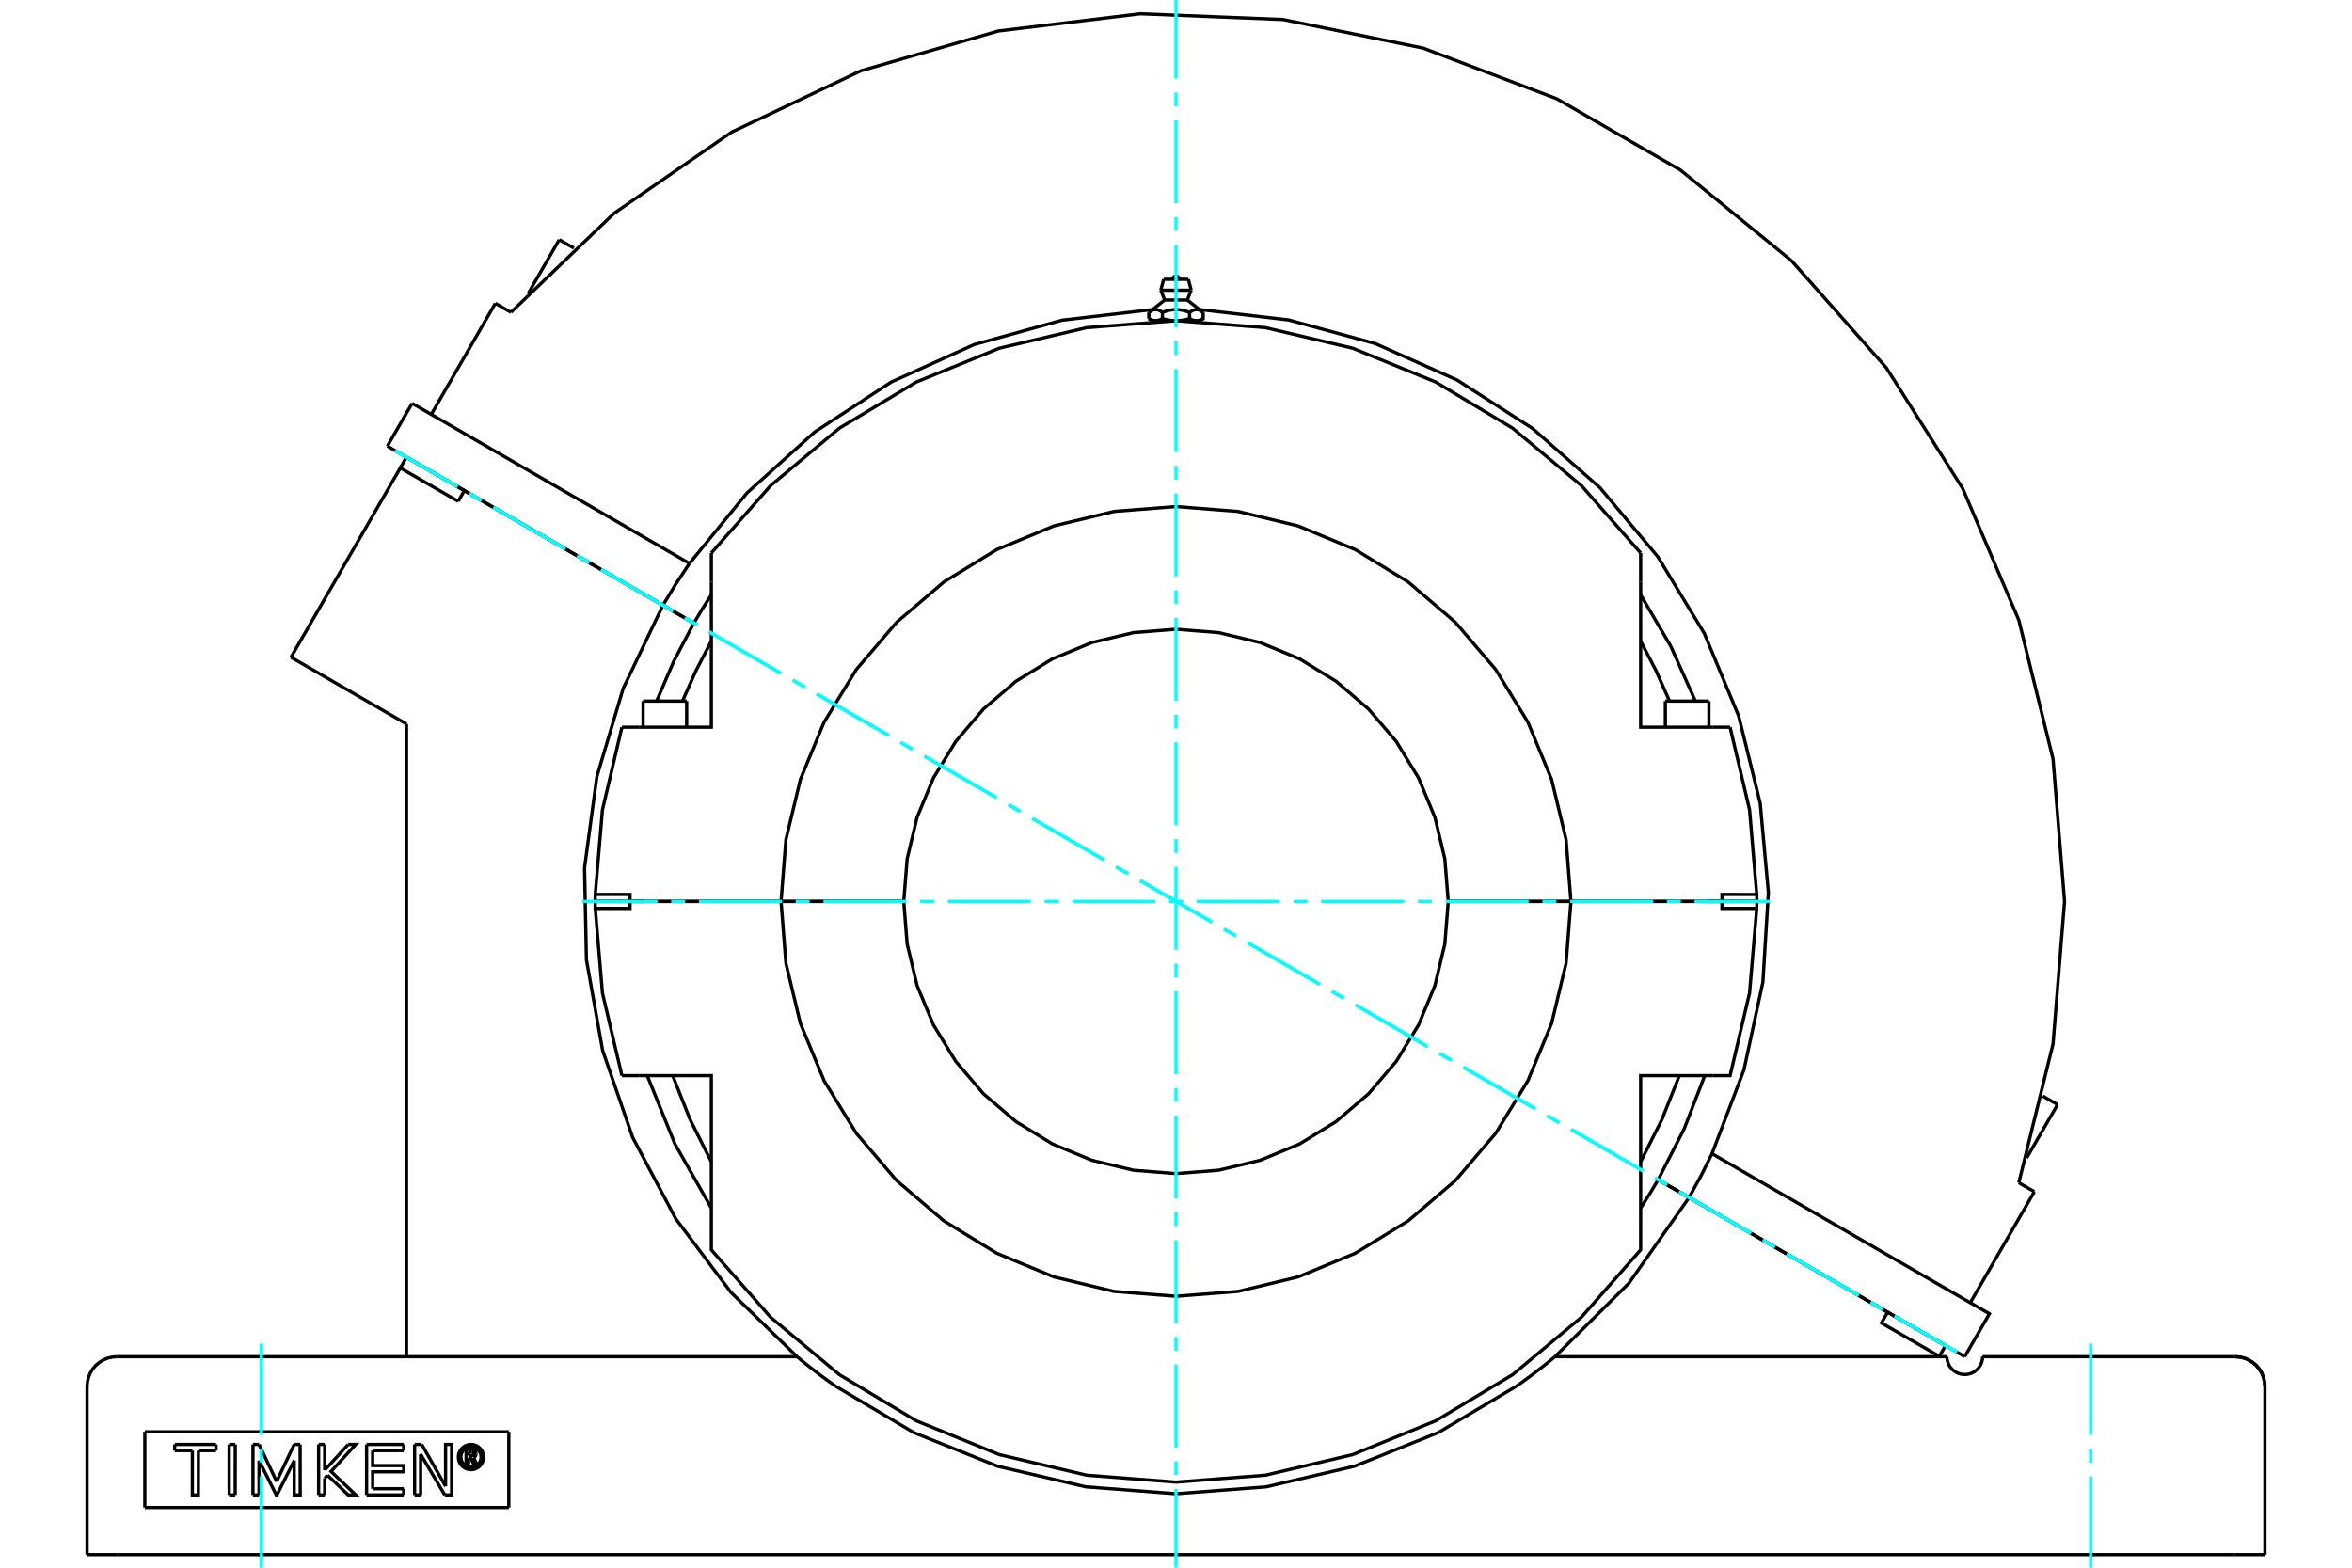 <?xml version="1.0" standalone="no"?>
<!DOCTYPE svg PUBLIC "-//W3C//DTD SVG 1.1//EN"
	"http://www.w3.org/Graphics/SVG/1.1/DTD/svg11.dtd">
<svg xmlns="http://www.w3.org/2000/svg" height="100%" width="100%" viewBox="0 0 36000 24000">
	<rect x="-1800" y="-1200" width="39600" height="26400" style="fill:#FFF"/>
	<g style="fill:none; fill-rule:evenodd" transform="matrix(1 0 0 1 0 0)">
		<g style="fill:none; stroke:#000; stroke-width:50; shape-rendering:geometricPrecision">
			<line x1="9479" y1="13800" x2="9528" y2="13800"/>
			<line x1="26472" y1="13800" x2="26521" y2="13800"/>
			<line x1="26153" y1="13800" x2="26177" y2="13800"/>
			<line x1="26890" y1="13800" x2="26357" y2="13800"/>
			<line x1="24045" y1="13800" x2="26357" y2="13800"/>
			<line x1="22167" y1="13800" x2="24045" y2="13800"/>
			<line x1="26153" y1="13800" x2="26411" y2="13800"/>
			<line x1="26177" y1="13800" x2="26226" y2="13800"/>
			<line x1="9110" y1="13800" x2="9643" y2="13800"/>
			<line x1="11955" y1="13800" x2="9643" y2="13800"/>
			<line x1="13833" y1="13800" x2="11955" y2="13800"/>
			<polyline points="9643,13800 9643,13907 9369,13907"/>
			<polyline points="9790,16467 10888,16467 10888,18692"/>
			<polyline points="25112,18692 25112,16467 26210,16467"/>
			<polyline points="26631,13907 26357,13907 26357,13800 24045,13800"/>
			<polyline points="9110,13800 9110,13854 9111,13907"/>
			<polyline points="9369,13907 9111,13907 9221,15202 9519,16467"/>
			<line x1="26889" y1="13907" x2="26631" y2="13907"/>
			<polyline points="26210,16467 26481,16467 26779,15202 26889,13907"/>
			<line x1="9519" y1="16467" x2="9790" y2="16467"/>
			<polyline points="25112,17786 25437,17140 25704,16467"/>
			<polyline points="10296,16467 10563,17140 10888,17786"/>
			<polyline points="10888,18692 10888,19134 11794,20165 12848,21045 14024,21751 15296,22269 16632,22584 18000,22690 19368,22584 20704,22269 21976,21751 23152,21045 24206,20165 25112,19134 25112,18692"/>
			<polyline points="26889,13907 26890,13854 26890,13800"/>
			<line x1="26357" y1="13800" x2="26890" y2="13800"/>
			<polyline points="26357,13800 26357,13693 26631,13693"/>
			<polyline points="26210,11133 25112,11133 25112,8908"/>
			<polyline points="10888,8908 10888,11133 9790,11133"/>
			<polyline points="9369,13693 9643,13693 9643,13800 11955,13800"/>
			<line x1="9790" y1="11133" x2="9519" y2="11133"/>
			<polyline points="25112,8466 24206,7435 23152,6555 21976,5849 20704,5331 19368,5016 18000,4910 16632,5016 15296,5331 14024,5849 12848,6555 11794,7435 10888,8466"/>
			<line x1="26481" y1="11133" x2="26210" y2="11133"/>
			<line x1="9111" y1="13693" x2="9369" y2="13693"/>
			<polyline points="9111,13693 9110,13746 9110,13800"/>
			<line x1="9643" y1="13800" x2="9110" y2="13800"/>
			<polyline points="9519,11133 9221,12398 9111,13693"/>
			<polyline points="26890,13800 26890,13746 26889,13693"/>
			<polyline points="26631,13693 26889,13693 26779,12398 26481,11133"/>
			<polyline points="10888,9814 10653,10267 10446,10733"/>
			<line x1="10888" y1="8466" x2="10888" y2="8908"/>
			<line x1="25112" y1="8908" x2="25112" y2="8466"/>
			<polyline points="25554,10733 25347,10267 25112,9814"/>
			<line x1="9823" y1="13800" x2="9847" y2="13800"/>
			<line x1="9774" y1="13800" x2="9823" y2="13800"/>
			<line x1="25490" y1="10733" x2="26157" y2="10733"/>
			<line x1="9843" y1="10733" x2="10510" y2="10733"/>
			<polyline points="17688,4909 17685,4909 17682,4909 17679,4909 17676,4909 17673,4909 17671,4908 17668,4908 17665,4908 17662,4907 17659,4907 17656,4906 17653,4906 17651,4905 17648,4904 17645,4904 17642,4903 17639,4902 17636,4901 17633,4900 17630,4899 17627,4898 17624,4897 17621,4896 17618,4894 17615,4893 17612,4892 17609,4890 17606,4889 17603,4887 17600,4886 17597,4884 17593,4883 17590,4881 17587,4879 17584,4877"/>
			<polyline points="17792,4877 17788,4879 17785,4881 17782,4883 17779,4884 17776,4886 17772,4887 17769,4889 17766,4890 17763,4892 17760,4893 17757,4894 17754,4896 17751,4897 17748,4898 17745,4899 17742,4900 17739,4901 17736,4902 17733,4903 17731,4904 17728,4904 17725,4905 17722,4906 17719,4906 17716,4907 17713,4907 17710,4908 17708,4908 17705,4908 17702,4909 17699,4909 17696,4909 17693,4909 17691,4909 17688,4909"/>
			<line x1="17792" y1="4877" x2="17792" y2="4783"/>
			<polyline points="17584,4783 17590,4778 17597,4773 17603,4769 17610,4765 17616,4761 17622,4758 17628,4754 17634,4752 17640,4749 17646,4747 17651,4745 17657,4744 17663,4742 17668,4741 17674,4740 17679,4740 17685,4740 17690,4740 17696,4740 17701,4740 17707,4741 17713,4742 17718,4744 17724,4745 17730,4747 17735,4749 17741,4752 17747,4754 17753,4758 17759,4761 17766,4765 17772,4769 17778,4773 17785,4778 17792,4783"/>
			<line x1="17584" y1="4783" x2="17584" y2="4877"/>
			<line x1="17827" y1="4593" x2="18173" y2="4593"/>
			<polyline points="17792,4783 17805,4778 17819,4773 17832,4769 17844,4765 17857,4761 17869,4758 17881,4754 17893,4752 17905,4749 17916,4747 17927,4745 17939,4744 17950,4742 17961,4741 17972,4740 17983,4740 17994,4740 18006,4740 18017,4740 18028,4740 18039,4741 18050,4742 18061,4744 18073,4745 18084,4747 18095,4749 18107,4752 18119,4754 18131,4758 18143,4761 18156,4765 18168,4769 18181,4773 18195,4778 18208,4783 18215,4778 18222,4773 18228,4769 18234,4765 18241,4761 18247,4758 18253,4754 18259,4752 18265,4749 18270,4747 18276,4745 18282,4744 18287,4742 18293,4741 18299,4740 18304,4740 18310,4740 18315,4740 18321,4740 18326,4740 18332,4741 18337,4742 18343,4744 18349,4745 18354,4747 18360,4749 18366,4752 18372,4754 18378,4758 18384,4761 18390,4765 18397,4769 18403,4773 18410,4778 18416,4783"/>
			<polyline points="17688,4909 18000,4909 17994,4909 17989,4909 17983,4909 17977,4909 17971,4909 17966,4908 17960,4908 17954,4908 17949,4907 17943,4907 17937,4906 17931,4906 17926,4905 17920,4904 17914,4904 17908,4903 17903,4902 17897,4901 17891,4900 17885,4899 17879,4898 17873,4897 17867,4896 17861,4894 17855,4893 17849,4892 17843,4890 17837,4889 17830,4887 17824,4886 17818,4884 17811,4883 17805,4881 17798,4879 17792,4877"/>
			<line x1="17639" y1="4909" x2="17688" y2="4909"/>
			<polyline points="18416,4783 18416,4877 18413,4879 18410,4881 18407,4883 18403,4884 18400,4886 18397,4887 18394,4889 18391,4890 18388,4892 18385,4893 18382,4894 18379,4896 18376,4897 18373,4898 18370,4899 18367,4900 18364,4901 18361,4902 18358,4903 18355,4904 18352,4904 18349,4905 18347,4906 18344,4906 18341,4907 18338,4907 18335,4908 18332,4908 18329,4908 18327,4909 18324,4909 18321,4909 18318,4909 18315,4909 18312,4909 18361,4909"/>
			<polyline points="18312,4909 18309,4909 18307,4909 18304,4909 18301,4909 18298,4909 18295,4908 18292,4908 18290,4908 18287,4907 18284,4907 18281,4906 18278,4906 18275,4905 18272,4904 18269,4904 18267,4903 18264,4902 18261,4901 18258,4900 18255,4899 18252,4898 18249,4897 18246,4896 18243,4894 18240,4893 18237,4892 18234,4890 18231,4889 18228,4887 18224,4886 18221,4884 18218,4883 18215,4881 18212,4879 18208,4877"/>
			<polyline points="18208,4783 18208,4877 18202,4879 18195,4881 18189,4883 18182,4884 18176,4886 18170,4887 18163,4889 18157,4890 18151,4892 18145,4893 18139,4894 18133,4896 18127,4897 18121,4898 18115,4899 18109,4900 18103,4901 18097,4902 18092,4903 18086,4904 18080,4904 18074,4905 18069,4906 18063,4906 18057,4907 18051,4907 18046,4908 18040,4908 18034,4908 18029,4909 18023,4909 18017,4909 18011,4909 18006,4909 18000,4909 18312,4909"/>
			<line x1="17767" y1="4443" x2="18233" y2="4443"/>
			<line x1="17811" y1="4276" x2="18189" y2="4276"/>
			<line x1="9589" y1="13800" x2="9847" y2="13800"/>
			<line x1="11955" y1="13800" x2="13833" y2="13800"/>
			<polyline points="22167,13800 22115,13148 21963,12512 21712,11908 21371,11351 20946,10854 20449,10429 19892,10087 19288,9837 18652,9685 18000,9633 17348,9685 16712,9837 16108,10087 15551,10429 15054,10854 14629,11351 14288,11908 14037,12512 13885,13148 13833,13800"/>
			<polyline points="24045,13800 23971,12854 23749,11932 23386,11055 22891,10247 22274,9525 21553,8909 20744,8414 19868,8051 18946,7829 18000,7755 17054,7829 16132,8051 15256,8414 14447,8909 13726,9525 13109,10247 12614,11055 12251,11932 12029,12854 11955,13800"/>
			<line x1="24045" y1="13800" x2="22167" y2="13800"/>
			<polyline points="13833,13800 13885,14452 14037,15088 14288,15692 14629,16249 15054,16746 15551,17171 16108,17513 16712,17763 17348,17915 18000,17967 18652,17915 19288,17763 19892,17513 20449,17171 20946,16746 21371,16249 21712,15692 21963,15088 22115,14452 22167,13800"/>
			<polyline points="11955,13800 12029,14746 12251,15668 12614,16545 13109,17353 13726,18075 14447,18691 15256,19186 16132,19549 17054,19771 18000,19845 18946,19771 19868,19549 20744,19186 21553,18691 22274,18075 22891,17353 23386,16545 23749,15668 23971,14746 24045,13800"/>
			<line x1="8560" y1="3670" x2="8784" y2="3799"/>
			<line x1="31269" y1="16781" x2="31493" y2="16910"/>
			<line x1="10147" y1="9266" x2="10621" y2="9539"/>
			<line x1="5929" y1="6830" x2="10147" y2="9266"/>
			<line x1="25853" y1="18333" x2="30072" y2="20769"/>
			<line x1="25380" y1="18060" x2="25853" y2="18333"/>
			<line x1="6308" y1="6175" x2="5929" y2="6830"/>
			<polyline points="10553,8626 10344,8941 10147,9266"/>
			<line x1="6308" y1="6175" x2="10553" y2="8626"/>
			<polyline points="10888,9106 10751,9320 10621,9539"/>
			<polyline points="25950,10733 25575,9897 25112,9106"/>
			<polyline points="25380,18060 25778,17282 26093,16467"/>
			<polyline points="25853,18333 26036,18001 26204,17662 26693,16379 26983,15036 27067,13665 26942,12297 26613,10964 26086,9696 25373,8521 24491,7468 23460,6561 22304,5819 21050,5260 19725,4898 18360,4739"/>
			<polyline points="17640,4739 16254,4902 14910,5275 13639,5850 12472,6612 11435,7545 10553,8626"/>
			<line x1="31138" y1="18244" x2="30157" y2="19944"/>
			<line x1="30900" y1="18107" x2="31138" y2="18244"/>
			<polyline points="30900,18107 31424,15982 31600,13800 31424,11619 30900,9493 30042,7480 28872,5630 27421,3992 25726,2607 23830,1513 21784,737 19639,299 17452,211 15279,475 13177,1084 11200,2022 9398,3266 7820,4782"/>
			<line x1="7582" y1="4644" x2="7820" y2="4782"/>
			<line x1="7582" y1="4644" x2="6601" y2="6344"/>
			<polyline points="26204,17662 30450,20113 30072,20769"/>
			<line x1="2217" y1="21920" x2="2217" y2="23079"/>
			<line x1="7788" y1="23079" x2="2217" y2="23079"/>
			<line x1="7788" y1="21920" x2="7788" y2="23079"/>
			<line x1="2217" y1="21920" x2="7788" y2="21920"/>
			<polyline points="7402,22306 7400,22276 7392,22247 7381,22219 7365,22193 7345,22170 7322,22150 7296,22134 7268,22123 7239,22115 7209,22113 7179,22115 7149,22123 7121,22134 7095,22150 7072,22170 7052,22193 7037,22219 7025,22247 7018,22276 7016,22306 7018,22336 7025,22366 7037,22394 7052,22420 7072,22443 7095,22462 7121,22478 7149,22490 7179,22497 7209,22499 7239,22497 7268,22490 7296,22478 7322,22462 7345,22443 7365,22420 7381,22394 7392,22366 7400,22336 7402,22306"/>
			<polyline points="7363,22306 7361,22282 7356,22258 7346,22236 7334,22215 7318,22197 7300,22181 7279,22169 7256,22159 7233,22154 7209,22152 7185,22154 7161,22159 7139,22169 7118,22181 7099,22197 7084,22215 7071,22236 7062,22258 7056,22282 7054,22306 7056,22330 7062,22354 7071,22376 7084,22397 7099,22415 7118,22431 7139,22444 7161,22453 7185,22459 7209,22461 7233,22459 7256,22453 7279,22444 7300,22431 7318,22415 7334,22397 7346,22376 7356,22354 7361,22330 7363,22306"/>
			<line x1="6455" y1="22113" x2="6820" y2="22753"/>
			<line x1="6346" y1="22113" x2="6455" y2="22113"/>
			<line x1="6346" y1="22886" x2="6346" y2="22113"/>
			<line x1="6438" y1="22886" x2="6346" y2="22886"/>
			<line x1="6438" y1="22263" x2="6438" y2="22886"/>
			<line x1="6808" y1="22886" x2="6438" y2="22263"/>
			<polyline points="6820,22753 6820,22113 6913,22113 6913,22886 6808,22886"/>
			<line x1="4970" y1="22507" x2="5330" y2="22113"/>
			<line x1="4970" y1="22113" x2="4970" y2="22507"/>
			<line x1="4877" y1="22113" x2="4970" y2="22113"/>
			<line x1="4877" y1="22886" x2="4877" y2="22113"/>
			<line x1="4970" y1="22886" x2="4877" y2="22886"/>
			<line x1="4970" y1="22632" x2="4970" y2="22886"/>
			<line x1="5013" y1="22585" x2="4970" y2="22632"/>
			<polyline points="5330,22113 5445,22113 5067,22527 5445,22886 5330,22886 5013,22585"/>
			<line x1="3600" y1="22886" x2="3508" y2="22886"/>
			<line x1="3601" y1="22113" x2="3600" y2="22886"/>
			<line x1="3508" y1="22113" x2="3601" y2="22113"/>
			<line x1="3508" y1="22886" x2="3508" y2="22113"/>
			<line x1="3306" y1="22208" x2="3037" y2="22208"/>
			<line x1="3306" y1="22113" x2="3306" y2="22208"/>
			<line x1="2674" y1="22113" x2="3306" y2="22113"/>
			<line x1="2674" y1="22208" x2="2674" y2="22113"/>
			<line x1="2944" y1="22208" x2="2674" y2="22208"/>
			<polyline points="3037,22208 3036,22886 2944,22886 2944,22208"/>
			<line x1="4503" y1="22113" x2="4594" y2="22113"/>
			<line x1="4234" y1="22681" x2="4503" y2="22113"/>
			<line x1="3965" y1="22113" x2="4234" y2="22681"/>
			<line x1="3872" y1="22113" x2="3965" y2="22113"/>
			<line x1="3872" y1="22886" x2="3872" y2="22113"/>
			<line x1="3965" y1="22886" x2="3872" y2="22886"/>
			<line x1="3965" y1="22361" x2="3965" y2="22886"/>
			<polyline points="4594,22113 4595,22886 4503,22886 4503,22361 4239,22886 4229,22886 3965,22361"/>
			<line x1="6179" y1="22208" x2="5704" y2="22208"/>
			<line x1="6179" y1="22113" x2="6179" y2="22208"/>
			<line x1="5611" y1="22113" x2="6179" y2="22113"/>
			<line x1="5611" y1="22886" x2="5611" y2="22113"/>
			<line x1="6179" y1="22886" x2="5611" y2="22886"/>
			<line x1="6179" y1="22791" x2="6179" y2="22886"/>
			<line x1="5704" y1="22791" x2="6179" y2="22791"/>
			<polyline points="5704,22208 5704,22437 6179,22437 6179,22532 5704,22532 5704,22791"/>
			<line x1="7171" y1="22227" x2="7171" y2="22283"/>
			<line x1="7222" y1="22227" x2="7171" y2="22227"/>
			<polyline points="7251,22255 7250,22250 7249,22246 7247,22242 7245,22238 7242,22235 7238,22232 7235,22230 7230,22228 7226,22227 7222,22227"/>
			<line x1="7287" y1="22255" x2="7251" y2="22255"/>
			<polyline points="7287,22255 7286,22244 7283,22234 7279,22225 7273,22216 7266,22208 7258,22202 7249,22196 7239,22193 7229,22191 7218,22191"/>
			<line x1="7134" y1="22191" x2="7218" y2="22191"/>
			<line x1="7134" y1="22417" x2="7134" y2="22191"/>
			<line x1="7172" y1="22417" x2="7134" y2="22417"/>
			<line x1="7172" y1="22320" x2="7172" y2="22417"/>
			<polyline points="7171,22283 7222,22283 7227,22283 7231,22282 7235,22280 7239,22278 7242,22275 7245,22272 7247,22268 7249,22264 7250,22260 7251,22256 7287,22256"/>
			<polyline points="7247,22315 7257,22310 7265,22303 7273,22295 7279,22286 7283,22277 7286,22266 7287,22256"/>
			<polyline points="7247,22315 7300,22421 7254,22421 7204,22320 7172,22320"/>
			<line x1="30345" y1="20770" x2="34212" y2="20770"/>
			<polyline points="29800,20770 29800,20772 29800,20776 29800,20785 29801,20796 29803,20811 29806,20828 29811,20848 29819,20870 29830,20895 29845,20921 29865,20946 29887,20970 29915,20993 29946,21012 29980,21027 30017,21037 30054,21042 30091,21042 30128,21037 30164,21027 30199,21012 30230,20993 30257,20970 30280,20946 30299,20921 30315,20895 30326,20870 30334,20848 30339,20828 30342,20811 30344,20796 30345,20785 30345,20776 30345,20772 30345,20770"/>
			<polyline points="29778,20600 29683,20764 29680,20770"/>
			<line x1="6222" y1="11083" x2="4454" y2="10062"/>
			<line x1="6222" y1="11083" x2="6222" y2="20770"/>
			<line x1="34667" y1="23800" x2="34667" y2="21224"/>
			<line x1="1333" y1="23800" x2="1333" y2="21224"/>
			<line x1="1788" y1="23800" x2="1333" y2="23800"/>
			<polyline points="12794,21224 13985,21931 15270,22447 16619,22762 18000,22868 19381,22762 20730,22447 22015,21931 23206,21224"/>
			<line x1="34212" y1="23800" x2="1788" y2="23800"/>
			<line x1="34667" y1="23800" x2="34212" y2="23800"/>
			<polyline points="34667,21224 34661,21153 34644,21084 34617,21018 34580,20957 34534,20903 34479,20857 34419,20820 34353,20792 34283,20776 34212,20770"/>
			<polyline points="7013,7675 6127,7164 4454,10062"/>
			<polyline points="10147,9266 9539,10538 9136,11888 8947,13285 8976,14694 9224,16082 9684,17414 10344,18659 11190,19787 12200,20770"/>
			<polyline points="10147,9266 7107,7511 7013,7675"/>
			<polyline points="12794,21224 12772,21209 12750,21194 12728,21178 12706,21162 12683,21146 12661,21129 12638,21113 12616,21096 12593,21080 12571,21063 12549,21047 12527,21030 12506,21014 12485,20998 12464,20982 12444,20966 12424,20950 12404,20935 12385,20920 12367,20906 12349,20892 12332,20878 12316,20865 12300,20852 12284,20840 12270,20828 12256,20817 12243,20806 12232,20797 12223,20789 12214,20782 12208,20777 12203,20773 12201,20771 12200,20770"/>
			<line x1="1788" y1="20770" x2="12200" y2="20770"/>
			<polyline points="23800,20770 23799,20771 23797,20773 23792,20777 23786,20782 23777,20789 23768,20797 23757,20806 23744,20817 23730,20828 23716,20840 23700,20852 23684,20865 23668,20878 23651,20892 23633,20906 23615,20920 23596,20935 23576,20950 23556,20966 23536,20982 23515,20998 23494,21014 23473,21030 23451,21047 23429,21063 23407,21080 23384,21096 23362,21113 23339,21129 23317,21146 23294,21162 23272,21178 23250,21194 23228,21209 23206,21224"/>
			<line x1="23800" y1="20770" x2="29800" y2="20770"/>
			<line x1="6127" y1="7164" x2="6222" y2="7000"/>
			<line x1="7107" y1="7511" x2="6222" y2="7000"/>
			<polyline points="29683,20764 28798,20253 28893,20089 25853,18334"/>
			<polyline points="23800,20770 24934,19643 25853,18334"/>
			<line x1="29778" y1="20600" x2="28893" y2="20089"/>
			<line x1="25853" y1="18334" x2="25380" y2="18061"/>
			<polyline points="25112,18494 25249,18279 25380,18061"/>
			<polyline points="9907,16467 10330,17513 10888,18494"/>
			<polyline points="10620,9539 10312,10125 10050,10733"/>
			<line x1="10620" y1="9539" x2="10147" y2="9266"/>
			<line x1="25623" y1="13800" x2="25623" y2="13800"/>
			<line x1="26023" y1="13800" x2="26023" y2="13800"/>
			<line x1="25490" y1="10733" x2="25490" y2="11133"/>
			<line x1="26157" y1="11133" x2="26157" y2="10733"/>
			<line x1="9977" y1="13800" x2="9977" y2="13800"/>
			<line x1="10377" y1="13800" x2="10377" y2="13800"/>
			<line x1="9843" y1="10733" x2="9843" y2="11133"/>
			<line x1="10510" y1="11133" x2="10510" y2="10733"/>
			<polyline points="18050,4276 18049,4268 18048,4261 18045,4253 18040,4247 18035,4241 18029,4236 18023,4231 18015,4228 18008,4227 18000,4226 17992,4227 17985,4228 17977,4231 17971,4236 17965,4241 17960,4247 17955,4253 17952,4261 17951,4268 17950,4276"/>
			<line x1="17827" y1="4593" x2="17584" y2="4783"/>
			<line x1="18416" y1="4783" x2="18173" y2="4593"/>
			<line x1="17584" y1="4877" x2="17639" y2="4909"/>
			<line x1="18361" y1="4909" x2="18416" y2="4877"/>
			<line x1="17676" y1="4909" x2="17676" y2="4916"/>
			<line x1="18324" y1="4916" x2="18324" y2="4909"/>
			<line x1="17767" y1="4443" x2="17827" y2="4593"/>
			<line x1="18173" y1="4593" x2="18233" y2="4443"/>
			<line x1="17811" y1="4276" x2="17767" y2="4443"/>
			<line x1="18233" y1="4443" x2="18189" y2="4276"/>
			<line x1="6823" y1="7346" x2="6822" y2="7347"/>
			<line x1="8560" y1="3670" x2="8088" y2="4488"/>
			<line x1="28023" y1="19586" x2="28023" y2="19587"/>
			<line x1="31020" y1="17728" x2="31493" y2="16910"/>
			<polyline points="1788,20770 1717,20776 1647,20792 1581,20820 1521,20857 1466,20903 1420,20957 1383,21018 1356,21084 1339,21153 1333,21224"/>
			<polyline points="34667,21224 34661,21153 34644,21084 34617,21018 34580,20957 34534,20903 34479,20857 34419,20820 34353,20792 34283,20776 34212,20770"/>
		</g>
		<g style="fill:none; stroke:#0FF; stroke-width:50; shape-rendering:geometricPrecision">
			<line x1="18000" y1="24000" x2="18000" y2="22795"/>
			<line x1="18000" y1="22583" x2="18000" y2="22372"/>
			<line x1="18000" y1="22160" x2="18000" y2="20890"/>
			<line x1="18000" y1="20678" x2="18000" y2="20467"/>
			<line x1="18000" y1="20255" x2="18000" y2="18985"/>
			<line x1="18000" y1="18773" x2="18000" y2="18562"/>
			<line x1="18000" y1="18350" x2="18000" y2="17080"/>
			<line x1="18000" y1="16868" x2="18000" y2="16657"/>
			<line x1="18000" y1="16445" x2="18000" y2="15175"/>
			<line x1="18000" y1="14963" x2="18000" y2="14752"/>
			<line x1="18000" y1="14540" x2="18000" y2="13270"/>
			<line x1="18000" y1="13058" x2="18000" y2="12847"/>
			<line x1="18000" y1="12635" x2="18000" y2="11365"/>
			<line x1="18000" y1="11153" x2="18000" y2="10942"/>
			<line x1="18000" y1="10730" x2="18000" y2="9460"/>
			<line x1="18000" y1="9248" x2="18000" y2="9037"/>
			<line x1="18000" y1="8825" x2="18000" y2="7555"/>
			<line x1="18000" y1="7343" x2="18000" y2="7132"/>
			<line x1="18000" y1="6920" x2="18000" y2="5650"/>
			<line x1="18000" y1="5438" x2="18000" y2="5227"/>
			<line x1="18000" y1="5015" x2="18000" y2="3745"/>
			<line x1="18000" y1="3533" x2="18000" y2="3322"/>
			<line x1="18000" y1="3110" x2="18000" y2="1840"/>
			<line x1="18000" y1="1628" x2="18000" y2="1417"/>
			<line x1="18000" y1="1205" x2="18000" y2="0"/>
			<line x1="8910" y1="13800" x2="10063" y2="13800"/>
			<line x1="10274" y1="13800" x2="10486" y2="13800"/>
			<line x1="10698" y1="13800" x2="11968" y2="13800"/>
			<line x1="12179" y1="13800" x2="12391" y2="13800"/>
			<line x1="12603" y1="13800" x2="13873" y2="13800"/>
			<line x1="14084" y1="13800" x2="14296" y2="13800"/>
			<line x1="14508" y1="13800" x2="15778" y2="13800"/>
			<line x1="15989" y1="13800" x2="16201" y2="13800"/>
			<line x1="16413" y1="13800" x2="17683" y2="13800"/>
			<line x1="17894" y1="13800" x2="18106" y2="13800"/>
			<line x1="18317" y1="13800" x2="19587" y2="13800"/>
			<line x1="19799" y1="13800" x2="20011" y2="13800"/>
			<line x1="20222" y1="13800" x2="21492" y2="13800"/>
			<line x1="21704" y1="13800" x2="21916" y2="13800"/>
			<line x1="22127" y1="13800" x2="23397" y2="13800"/>
			<line x1="23609" y1="13800" x2="23821" y2="13800"/>
			<line x1="24032" y1="13800" x2="25302" y2="13800"/>
			<line x1="25514" y1="13800" x2="25726" y2="13800"/>
			<line x1="25937" y1="13800" x2="27090" y2="13800"/>
			<line x1="29951" y1="20700" x2="28999" y2="20150"/>
			<line x1="28815" y1="20044" x2="28632" y2="19938"/>
			<line x1="28449" y1="19832" x2="27349" y2="19197"/>
			<line x1="27165" y1="19092" x2="26982" y2="18986"/>
			<line x1="26799" y1="18880" x2="25699" y2="18245"/>
			<line x1="25516" y1="18139" x2="25332" y2="18033"/>
			<line x1="25149" y1="17927" x2="24049" y2="17292"/>
			<line x1="23866" y1="17187" x2="23683" y2="17081"/>
			<line x1="23499" y1="16975" x2="22399" y2="16340"/>
			<line x1="22216" y1="16234" x2="22033" y2="16128"/>
			<line x1="21849" y1="16022" x2="20750" y2="15387"/>
			<line x1="20566" y1="15282" x2="20383" y2="15176"/>
			<line x1="20200" y1="15070" x2="19100" y2="14435"/>
			<line x1="18917" y1="14329" x2="18733" y2="14223"/>
			<line x1="18550" y1="14117" x2="17450" y2="13482"/>
			<line x1="17267" y1="13377" x2="17083" y2="13271"/>
			<line x1="16900" y1="13165" x2="15800" y2="12530"/>
			<line x1="15617" y1="12424" x2="15434" y2="12318"/>
			<line x1="15250" y1="12212" x2="14151" y2="11578"/>
			<line x1="13967" y1="11472" x2="13784" y2="11366"/>
			<line x1="13601" y1="11260" x2="12501" y2="10625"/>
			<line x1="12317" y1="10519" x2="12134" y2="10413"/>
			<line x1="11951" y1="10308" x2="10851" y2="9673"/>
			<line x1="10668" y1="9567" x2="10484" y2="9461"/>
			<line x1="10301" y1="9355" x2="9201" y2="8720"/>
			<line x1="9018" y1="8614" x2="8835" y2="8508"/>
			<line x1="8651" y1="8403" x2="7551" y2="7768"/>
			<line x1="7368" y1="7662" x2="7185" y2="7556"/>
			<line x1="7001" y1="7450" x2="6049" y2="6900"/>
			<line x1="29951" y1="20700" x2="28999" y2="20150"/>
			<line x1="28815" y1="20044" x2="28632" y2="19938"/>
			<line x1="28449" y1="19832" x2="27349" y2="19197"/>
			<line x1="27165" y1="19092" x2="26982" y2="18986"/>
			<line x1="26799" y1="18880" x2="25699" y2="18245"/>
			<line x1="25516" y1="18139" x2="25332" y2="18033"/>
			<line x1="25149" y1="17927" x2="24049" y2="17292"/>
			<line x1="23866" y1="17187" x2="23683" y2="17081"/>
			<line x1="23499" y1="16975" x2="22399" y2="16340"/>
			<line x1="22216" y1="16234" x2="22033" y2="16128"/>
			<line x1="21849" y1="16022" x2="20750" y2="15387"/>
			<line x1="20566" y1="15282" x2="20383" y2="15176"/>
			<line x1="20200" y1="15070" x2="19100" y2="14435"/>
			<line x1="18917" y1="14329" x2="18733" y2="14223"/>
			<line x1="18550" y1="14117" x2="17450" y2="13482"/>
			<line x1="17267" y1="13377" x2="17083" y2="13271"/>
			<line x1="16900" y1="13165" x2="15800" y2="12530"/>
			<line x1="15617" y1="12424" x2="15434" y2="12318"/>
			<line x1="15250" y1="12212" x2="14151" y2="11578"/>
			<line x1="13967" y1="11472" x2="13784" y2="11366"/>
			<line x1="13601" y1="11260" x2="12501" y2="10625"/>
			<line x1="12317" y1="10519" x2="12134" y2="10413"/>
			<line x1="11951" y1="10308" x2="10851" y2="9673"/>
			<line x1="10668" y1="9567" x2="10484" y2="9461"/>
			<line x1="10301" y1="9355" x2="9201" y2="8720"/>
			<line x1="9018" y1="8614" x2="8835" y2="8508"/>
			<line x1="8651" y1="8403" x2="7551" y2="7768"/>
			<line x1="7368" y1="7662" x2="7185" y2="7556"/>
			<line x1="7001" y1="7450" x2="6049" y2="6900"/>
			<line x1="4000" y1="20570" x2="4000" y2="21967"/>
			<line x1="4000" y1="22179" x2="4000" y2="22391"/>
			<line x1="4000" y1="22602" x2="4000" y2="24000"/>
			<line x1="32000" y1="20570" x2="32000" y2="21967"/>
			<line x1="32000" y1="22179" x2="32000" y2="22391"/>
			<line x1="32000" y1="22602" x2="32000" y2="24000"/>
		</g>
	</g>
</svg>
